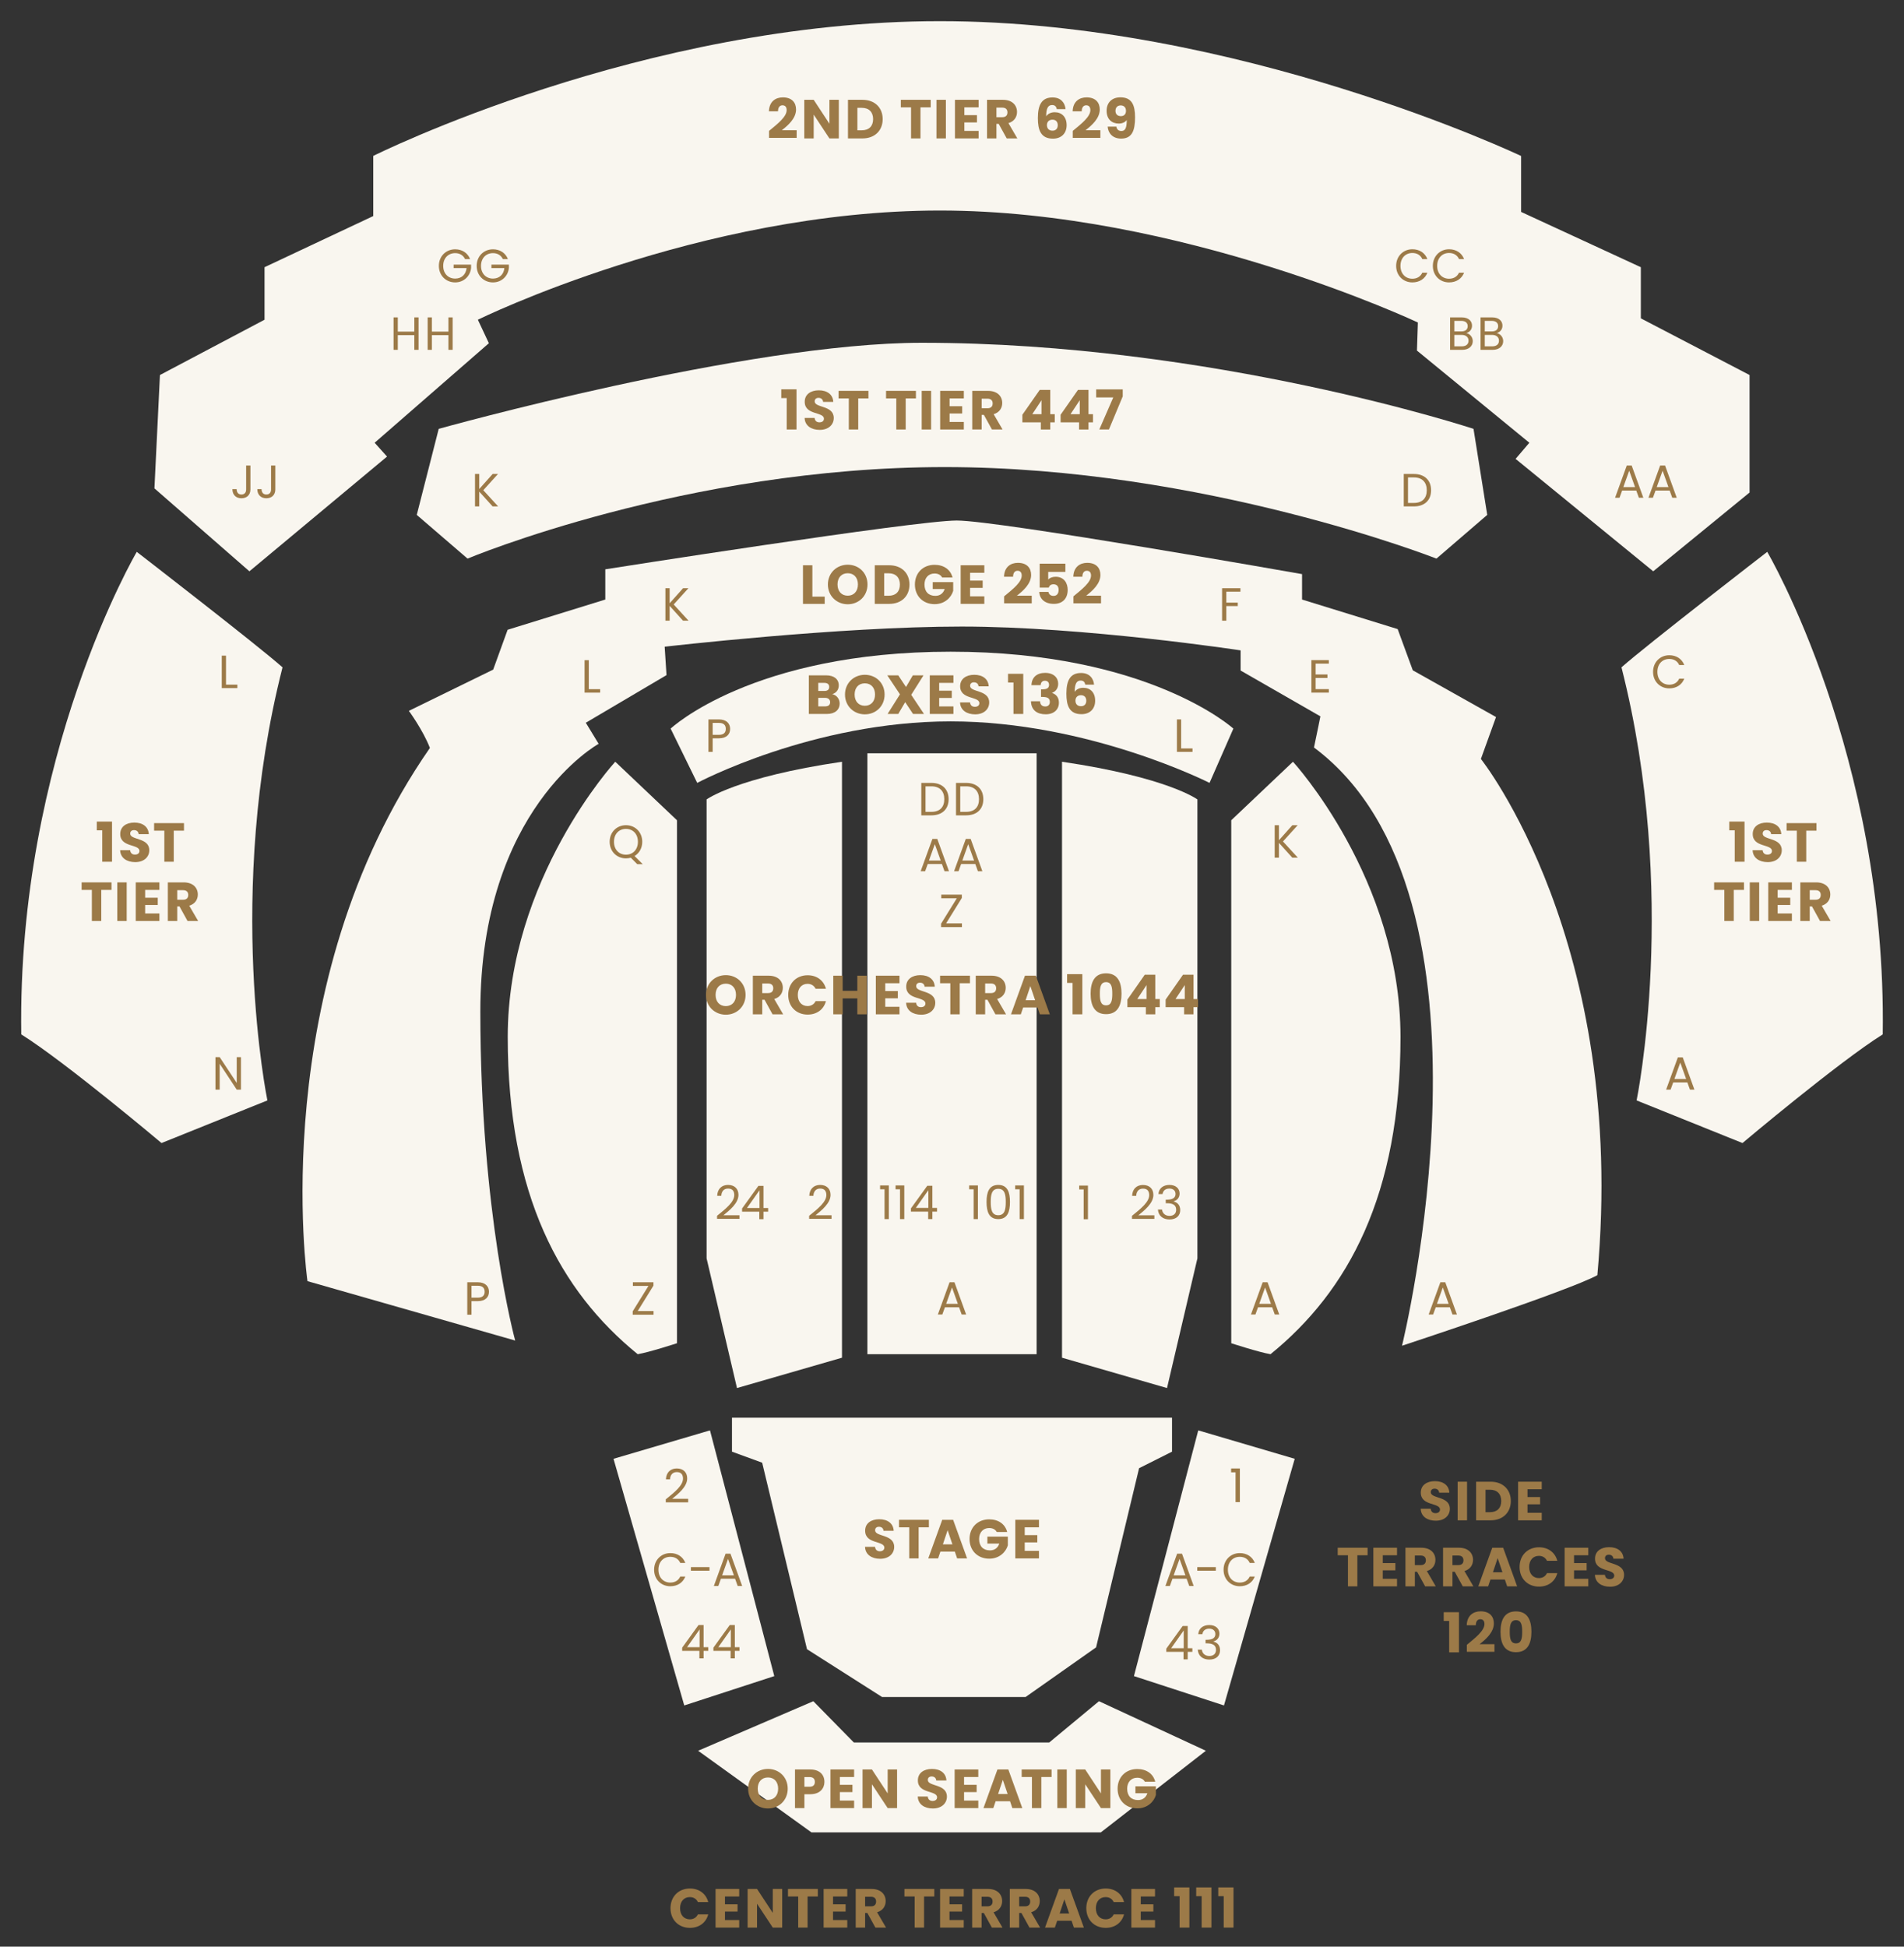 <svg xmlns="http://www.w3.org/2000/svg" id="Layer_1" data-name="Layer 1" viewBox="0 0 450 460"><rect x="0" y="0" width="450" height="460" fill="#333333" stroke="none"/><defs><style>      .cls-1 {        fill: #f9f6ef;      }      .cls-2 {        fill: #9c7a48;      }    </style></defs><path class="cls-1" d="M58.944,135l-22.444-19.598,1.301-26.784,24.721-13.065v-12.412l25.697-12.085v-14.212S151.794,5,222.145,5s137.359,31.858,137.359,31.858v13.217l28.299,13.065v12.085l25.697,13.392v27.764l-22.77,18.618-32.528-26.566,3.253-3.811-26.565-21.776,.217-6.642s-56.129-26.457-112.963-26.457-109.204,25.804-109.204,25.804l2.602,5.553-26.998,23.518,2.928,3.266-32.528,27.111Z"></path><path class="cls-1" d="M32.324,130.404S4.05,178.467,5.025,244.427c10.4,6.507,33.149,25.675,33.149,25.675l25.024-10.071s-10.075-48.732,3.575-102.337c-5.85-5.198-34.449-27.29-34.449-27.29Z"></path><path class="cls-1" d="M417.676,130.404s28.274,48.064,27.299,114.023c-10.4,6.507-33.149,25.675-33.149,25.675l-25.024-10.071s10.075-48.732-3.575-102.337c5.85-5.198,34.449-27.29,34.449-27.29Z"></path><path class="cls-1" d="M98.5,121.671l5.19-20.335s72.656-20.335,114.174-20.335c68.764,0,130.392,20.335,130.392,20.335l3.244,20.335-12.001,10.329s-54.997-21.627-116.211-21.627-112.787,21.627-112.787,21.627l-12.001-10.329Z"></path><path class="cls-1" d="M121.763,316.774l-49.094-14.036s-10.079-69.817,28.936-125.995c-1.626-4.221-4.974-8.768-4.974-8.768l19.93-9.742,3.414-9.417,23.084-7.144v-7.144s73.153-11.528,83.069-11.528,81.606,12.664,81.606,12.664v6.007l22.596,6.982,3.576,9.742,19.67,11.041-3.576,9.904s34.68,43.406,27.527,121.99c-6.719,3.68-46.168,16.669-46.168,16.669,0,0,26.227-106.295-20.808-141.366,.65-3.031,1.517-7.361,1.517-7.361l-18.857-10.824v-4.763s-36.956-5.629-65.946-5.629-70.173,4.763-70.173,4.763l.433,6.711-19.074,11.257,3.034,4.979s-27.961,15.371-27.961,63.214,8.236,77.791,8.236,77.791Z"></path><path class="cls-1" d="M158.5,172.172s19.279-18.172,66.175-18.172,66.825,18.172,66.825,18.172l-5.632,12.828s-28.593-14.535-61.193-14.535-59.893,14.535-59.893,14.535l-6.282-12.828Z"></path><path class="cls-1" d="M145.414,180s-25.414,27.654-25.414,65.031,12.376,60.062,30.718,74.969c2.652-.432,9.282-2.593,9.282-2.593v-123.58l-14.586-13.827Z"></path><path class="cls-1" d="M305.586,180s25.414,27.654,25.414,65.031c0,37.377-12.376,60.062-30.718,74.969-2.652-.432-9.282-2.593-9.282-2.593v-123.58l14.586-13.827Z"></path><path class="cls-1" d="M199,180v140.828l-24.816,7.172-7.184-30.643v-108.446s6.966-5.216,32-8.91Z"></path><path class="cls-1" d="M251,180v140.828l24.816,7.172,7.184-30.643v-108.446s-6.966-5.216-32-8.91Z"></path><rect class="cls-1" x="205" y="178" width="40" height="142"></rect><polygon class="cls-1" points="167.8 338 145 344.717 161.72 403 183 396.067 167.8 338"></polygon><polygon class="cls-1" points="283.2 338 306 344.717 289.28 403 268 396.067 283.2 338"></polygon><polygon class="cls-1" points="173 343.033 173 335 277 335 277 343.033 269.216 346.941 259.054 389.276 242.405 401 208.459 401 190.73 389.711 180.135 345.638 173 343.033"></polygon><polygon class="cls-1" points="165 413.706 192.223 402 201.806 411.755 247.976 411.755 259.737 402 285 413.706 260.172 433 191.788 433 165 413.706"></polygon><g><path class="cls-2" d="M181.761,30.93c2.015-1.664,4.16-3.315,4.16-4.914,0-.689-.312-1.131-.988-1.131-.663,0-1.053,.52-1.053,1.417h-2.145c.065-2.301,1.56-3.289,3.289-3.289,2.158,0,3.12,1.261,3.12,2.86,0,2.08-1.859,3.744-3.367,4.901h3.51v1.807h-6.526v-1.651Z"></path><path class="cls-2" d="M198.253,23.585v9.126h-2.223l-3.718-5.629v5.629h-2.223v-9.126h2.223l3.718,5.655v-5.655h2.223Z"></path><path class="cls-2" d="M208.618,28.148c0,2.704-1.872,4.563-4.784,4.563h-3.419v-9.126h3.419c2.912,0,4.784,1.846,4.784,4.563Zm-4.927,2.639c1.677,0,2.665-.962,2.665-2.639,0-1.677-.988-2.666-2.665-2.666h-1.053v5.305h1.053Z"></path><path class="cls-2" d="M212.907,23.585h7.059v1.781h-2.418v7.345h-2.223v-7.345h-2.418v-1.781Z"></path><path class="cls-2" d="M221.333,23.585h2.223v9.126h-2.223v-9.126Z"></path><path class="cls-2" d="M231.287,25.366h-3.366v1.846h2.977v1.716h-2.977v2.002h3.366v1.781h-5.59v-9.126h5.59v1.781Z"></path><path class="cls-2" d="M237.011,23.585c2.236,0,3.354,1.287,3.354,2.873,0,1.144-.624,2.223-2.028,2.639l2.106,3.614h-2.51l-1.897-3.445h-.533v3.445h-2.223v-9.126h3.73Zm-.13,1.846h-1.378v2.262h1.378c.832,0,1.223-.429,1.223-1.144,0-.676-.391-1.118-1.223-1.118Z"></path><path class="cls-2" d="M249.765,25.782c-.131-.624-.442-.962-1.105-.962-1.001,0-1.391,.845-1.404,2.678,.377-.611,1.145-.975,2.016-.975,1.65,0,2.821,1.079,2.821,3.055,0,1.885-1.196,3.185-3.237,3.185-2.86,0-3.562-2.028-3.562-4.862,0-3.25,1.014-4.875,3.472-4.875,2.041,0,2.95,1.352,3.067,2.756h-2.066Zm-2.327,3.77c0,.832,.48,1.326,1.326,1.326,.754,0,1.234-.481,1.234-1.287,0-.793-.429-1.313-1.261-1.313-.702,0-1.3,.416-1.3,1.274Z"></path><path class="cls-2" d="M253.541,30.93c2.016-1.664,4.16-3.315,4.16-4.914,0-.689-.312-1.131-.987-1.131-.663,0-1.054,.52-1.054,1.417h-2.145c.064-2.301,1.56-3.289,3.289-3.289,2.158,0,3.12,1.261,3.12,2.86,0,2.08-1.859,3.744-3.367,4.901h3.51v1.807h-6.526v-1.651Z"></path><path class="cls-2" d="M263.844,29.929c.13,.663,.507,1.027,1.196,1.027,.937,0,1.261-.793,1.261-2.6-.377,.533-1.079,.845-1.885,.845-1.625,0-2.873-1.014-2.873-3.029,0-1.924,1.248-3.172,3.263-3.172,2.704,0,3.459,1.833,3.459,4.719,0,3.237-.755,5.031-3.303,5.031-2.067,0-3.068-1.365-3.172-2.821h2.054Zm2.275-3.718c0-.845-.494-1.3-1.248-1.3-.767,0-1.235,.494-1.235,1.287,0,.715,.416,1.248,1.287,1.248,.729,0,1.196-.468,1.196-1.235Z"></path></g><g><path class="cls-2" d="M185.935,94.067h-1.287v-2.067h3.601v9.49h-2.314v-7.423Z"></path><path class="cls-2" d="M193.729,101.581c-1.963,0-3.498-.975-3.562-2.821h2.366c.065,.702,.507,1.04,1.131,1.04,.65,0,1.066-.325,1.066-.858,0-1.69-4.563-.78-4.537-4.018,0-1.729,1.417-2.691,3.328-2.691,1.989,0,3.328,.988,3.419,2.73h-2.405c-.039-.585-.455-.936-1.053-.949-.533-.013-.936,.26-.936,.832,0,1.586,4.511,.871,4.511,3.926,0,1.534-1.196,2.808-3.328,2.808Z"></path><path class="cls-2" d="M198.196,92.364h7.059v1.781h-2.418v7.345h-2.223v-7.345h-2.418v-1.781Z"></path><path class="cls-2" d="M209.415,92.364h7.059v1.781h-2.418v7.345h-2.223v-7.345h-2.418v-1.781Z"></path><path class="cls-2" d="M217.841,92.364h2.223v9.126h-2.223v-9.126Z"></path><path class="cls-2" d="M227.794,94.145h-3.366v1.846h2.977v1.716h-2.977v2.002h3.366v1.781h-5.589v-9.126h5.589v1.781Z"></path><path class="cls-2" d="M233.518,92.364c2.236,0,3.354,1.287,3.354,2.873,0,1.144-.624,2.223-2.028,2.639l2.106,3.614h-2.51l-1.897-3.445h-.533v3.445h-2.223v-9.126h3.73Zm-.13,1.846h-1.378v2.262h1.378c.832,0,1.223-.429,1.223-1.144,0-.676-.391-1.118-1.223-1.118Z"></path><path class="cls-2" d="M245.999,99.8h-4.368v-1.794l4.108-5.876h2.482v5.746h1.066v1.924h-1.066v1.69h-2.223v-1.69Zm.156-1.924v-3.302l-2.185,3.302h2.185Z"></path><path class="cls-2" d="M255.036,99.8h-4.368v-1.794l4.108-5.876h2.482v5.746h1.066v1.924h-1.066v1.69h-2.223v-1.69Zm.156-1.924v-3.302l-2.185,3.302h2.185Z"></path><path class="cls-2" d="M265.352,92.013v1.651l-3.263,7.826h-2.275l3.303-7.579h-4.044v-1.898h6.279Z"></path></g><g><path class="cls-2" d="M171.545,239.776c-2.587,0-4.693-1.937-4.693-4.68,0-2.743,2.106-4.667,4.693-4.667,2.6,0,4.667,1.924,4.667,4.667,0,2.743-2.08,4.68-4.667,4.68Zm0-2.028c1.456,0,2.405-1.053,2.405-2.652,0-1.625-.949-2.652-2.405-2.652-1.482,0-2.418,1.027-2.418,2.652,0,1.599,.936,2.652,2.418,2.652Z"></path><path class="cls-2" d="M181.663,230.559c2.236,0,3.354,1.287,3.354,2.873,0,1.144-.624,2.223-2.028,2.639l2.106,3.614h-2.509l-1.898-3.445h-.533v3.445h-2.223v-9.126h3.731Zm-.13,1.846h-1.378v2.262h1.378c.832,0,1.222-.429,1.222-1.144,0-.676-.39-1.118-1.222-1.118Z"></path><path class="cls-2" d="M190.881,230.455c2.171,0,3.809,1.222,4.329,3.198h-2.444c-.377-.78-1.066-1.17-1.911-1.17-1.365,0-2.301,1.014-2.301,2.626s.936,2.626,2.301,2.626c.845,0,1.534-.39,1.911-1.17h2.444c-.52,1.976-2.158,3.185-4.329,3.185-2.691,0-4.589-1.911-4.589-4.641s1.898-4.654,4.589-4.654Z"></path><path class="cls-2" d="M202.621,235.928h-3.458v3.757h-2.223v-9.126h2.223v3.575h3.458v-3.575h2.223v9.126h-2.223v-3.757Z"></path><path class="cls-2" d="M212.59,232.34h-3.367v1.846h2.977v1.716h-2.977v2.002h3.367v1.781h-5.59v-9.126h5.59v1.781Z"></path><path class="cls-2" d="M217.718,239.776c-1.963,0-3.497-.975-3.562-2.821h2.366c.065,.702,.507,1.04,1.131,1.04,.65,0,1.066-.325,1.066-.858,0-1.69-4.563-.78-4.538-4.018,0-1.729,1.417-2.691,3.328-2.691,1.989,0,3.328,.988,3.419,2.73h-2.405c-.039-.585-.455-.936-1.053-.949-.533-.013-.936,.26-.936,.832,0,1.586,4.511,.871,4.511,3.926,0,1.534-1.196,2.808-3.328,2.808Z"></path><path class="cls-2" d="M222.186,230.559h7.059v1.781h-2.418v7.345h-2.223v-7.345h-2.418v-1.781Z"></path><path class="cls-2" d="M234.343,230.559c2.236,0,3.354,1.287,3.354,2.873,0,1.144-.624,2.223-2.028,2.639l2.106,3.614h-2.51l-1.897-3.445h-.533v3.445h-2.223v-9.126h3.73Zm-.13,1.846h-1.378v2.262h1.378c.832,0,1.223-.429,1.223-1.144,0-.676-.391-1.118-1.223-1.118Z"></path><path class="cls-2" d="M245.22,238.073h-3.406l-.546,1.612h-2.327l3.303-9.126h2.573l3.303,9.126h-2.354l-.546-1.612Zm-1.703-5.057l-1.118,3.341h2.249l-1.131-3.341Z"></path><path class="cls-2" d="M253.489,232.262h-1.287v-2.067h3.601v9.49h-2.313v-7.423Z"></path><path class="cls-2" d="M261.412,230c2.704,0,3.653,2.028,3.653,4.811,0,2.808-.949,4.836-3.653,4.836s-3.653-2.028-3.653-4.836c0-2.782,.949-4.811,3.653-4.811Zm0,2.08c-1.312,0-1.469,1.274-1.469,2.73,0,1.508,.156,2.756,1.469,2.756,1.313,0,1.469-1.248,1.469-2.756,0-1.456-.155-2.73-1.469-2.73Z"></path><path class="cls-2" d="M270.822,237.996h-4.368v-1.794l4.107-5.876h2.483v5.746h1.066v1.924h-1.066v1.69h-2.223v-1.69Zm.155-1.924v-3.302l-2.184,3.302h2.184Z"></path><path class="cls-2" d="M279.859,237.996h-4.368v-1.794l4.107-5.876h2.483v5.746h1.066v1.924h-1.066v1.69h-2.223v-1.69Zm.155-1.924v-3.302l-2.184,3.302h2.184Z"></path></g><g><path class="cls-2" d="M24.163,196.209h-1.287v-2.067h3.601v9.49h-2.314v-7.423Z"></path><path class="cls-2" d="M31.956,203.724c-1.963,0-3.497-.975-3.562-2.821h2.366c.065,.702,.507,1.04,1.131,1.04,.65,0,1.066-.325,1.066-.858,0-1.69-4.563-.78-4.538-4.018,0-1.729,1.417-2.691,3.328-2.691,1.989,0,3.328,.988,3.419,2.73h-2.405c-.039-.585-.455-.936-1.053-.949-.533-.013-.936,.26-.936,.832,0,1.586,4.511,.871,4.511,3.926,0,1.534-1.196,2.808-3.328,2.808Z"></path><path class="cls-2" d="M36.424,194.506h7.059v1.781h-2.418v7.345h-2.223v-7.345h-2.418v-1.781Z"></path><path class="cls-2" d="M19.294,208.506h7.059v1.781h-2.418v7.345h-2.223v-7.345h-2.418v-1.781Z"></path><path class="cls-2" d="M27.721,208.506h2.223v9.126h-2.223v-9.126Z"></path><path class="cls-2" d="M37.675,210.288h-3.367v1.846h2.977v1.716h-2.977v2.002h3.367v1.781h-5.59v-9.126h5.59v1.781Z"></path><path class="cls-2" d="M43.398,208.506c2.236,0,3.354,1.287,3.354,2.873,0,1.144-.624,2.223-2.028,2.639l2.106,3.614h-2.509l-1.898-3.445h-.533v3.445h-2.223v-9.126h3.731Zm-.13,1.846h-1.378v2.262h1.378c.832,0,1.222-.429,1.222-1.144,0-.676-.39-1.118-1.222-1.118Z"></path></g><g><path class="cls-2" d="M409.992,196.209h-1.287v-2.067h3.602v9.49h-2.314v-7.423Z"></path><path class="cls-2" d="M417.785,203.724c-1.963,0-3.497-.975-3.562-2.821h2.366c.064,.702,.507,1.04,1.131,1.04,.65,0,1.066-.325,1.066-.858,0-1.69-4.563-.78-4.538-4.018,0-1.729,1.418-2.691,3.328-2.691,1.989,0,3.328,.988,3.42,2.73h-2.405c-.039-.585-.455-.936-1.053-.949-.533-.013-.937,.26-.937,.832,0,1.586,4.511,.871,4.511,3.926,0,1.534-1.195,2.808-3.328,2.808Z"></path><path class="cls-2" d="M422.253,194.506h7.06v1.781h-2.418v7.345h-2.224v-7.345h-2.418v-1.781Z"></path><path class="cls-2" d="M405.124,208.506h7.059v1.781h-2.418v7.345h-2.223v-7.345h-2.418v-1.781Z"></path><path class="cls-2" d="M413.55,208.506h2.224v9.126h-2.224v-9.126Z"></path><path class="cls-2" d="M423.504,210.288h-3.366v1.846h2.977v1.716h-2.977v2.002h3.366v1.781h-5.59v-9.126h5.59v1.781Z"></path><path class="cls-2" d="M429.228,208.506c2.236,0,3.354,1.287,3.354,2.873,0,1.144-.624,2.223-2.028,2.639l2.106,3.614h-2.51l-1.897-3.445h-.533v3.445h-2.223v-9.126h3.73Zm-.13,1.846h-1.378v2.262h1.378c.832,0,1.223-.429,1.223-1.144,0-.676-.391-1.118-1.223-1.118Z"></path></g><g><path class="cls-2" d="M192.001,133.572v7.411h2.912v1.716h-5.135v-9.126h2.223Z"></path><path class="cls-2" d="M200.361,142.789c-2.587,0-4.693-1.937-4.693-4.68,0-2.743,2.106-4.667,4.693-4.667,2.6,0,4.667,1.924,4.667,4.667,0,2.743-2.08,4.68-4.667,4.68Zm0-2.028c1.456,0,2.405-1.053,2.405-2.652,0-1.625-.949-2.652-2.405-2.652-1.482,0-2.418,1.027-2.418,2.652,0,1.599,.936,2.652,2.418,2.652Z"></path><path class="cls-2" d="M214.951,138.135c0,2.704-1.872,4.563-4.784,4.563h-3.419v-9.126h3.419c2.912,0,4.784,1.846,4.784,4.563Zm-4.927,2.639c1.677,0,2.665-.962,2.665-2.639,0-1.677-.988-2.666-2.665-2.666h-1.053v5.305h1.053Z"></path><path class="cls-2" d="M225.125,136.458h-2.457c-.338-.611-.962-.936-1.794-.936-1.43,0-2.379,1.014-2.379,2.6,0,1.69,.962,2.678,2.561,2.678,1.105,0,1.872-.585,2.21-1.612h-2.821v-1.638h4.836v2.067c-.468,1.573-1.989,3.146-4.395,3.146-2.73,0-4.654-1.911-4.654-4.641s1.911-4.654,4.641-4.654c2.184,0,3.77,1.118,4.251,2.99Z"></path><path class="cls-2" d="M232.639,135.353h-3.366v1.846h2.977v1.716h-2.977v2.002h3.366v1.781h-5.59v-9.126h5.59v1.781Z"></path><path class="cls-2" d="M237.318,140.917c2.016-1.664,4.16-3.315,4.16-4.914,0-.689-.312-1.131-.987-1.131-.663,0-1.054,.52-1.054,1.417h-2.145c.064-2.301,1.56-3.289,3.289-3.289,2.158,0,3.12,1.261,3.12,2.86,0,2.08-1.859,3.744-3.367,4.901h3.51v1.807h-6.526v-1.651Z"></path><path class="cls-2" d="M251.796,133.195v1.95h-4.057v1.794c.339-.377,.988-.65,1.742-.65,2.067,0,2.86,1.573,2.86,3.107,0,2.002-1.17,3.302-3.276,3.302-2.132,0-3.367-1.183-3.445-2.821h2.172c.091,.494,.468,.936,1.195,.936,.846,0,1.209-.611,1.209-1.43,0-.858-.429-1.313-1.222-1.313-.624,0-.988,.338-1.104,.78h-2.146v-5.655h6.071Z"></path><path class="cls-2" d="M253.695,140.917c2.016-1.664,4.16-3.315,4.16-4.914,0-.689-.312-1.131-.987-1.131-.663,0-1.054,.52-1.054,1.417h-2.145c.064-2.301,1.56-3.289,3.289-3.289,2.158,0,3.12,1.261,3.12,2.86,0,2.08-1.859,3.744-3.367,4.901h3.51v1.807h-6.526v-1.651Z"></path></g><g><path class="cls-2" d="M195.419,168.711h-4.251v-9.126h4.108c1.859,0,2.964,.923,2.964,2.366,0,1.105-.663,1.82-1.547,2.08,1.066,.221,1.755,1.157,1.755,2.197,0,1.508-1.105,2.483-3.029,2.483Zm-.572-7.345h-1.456v1.911h1.456c.728,0,1.131-.325,1.131-.949s-.403-.962-1.131-.962Zm.156,3.536h-1.612v2.015h1.638c.741,0,1.17-.338,1.17-.988,0-.65-.455-1.027-1.196-1.027Z"></path><path class="cls-2" d="M204.404,168.802c-2.587,0-4.693-1.937-4.693-4.68,0-2.743,2.106-4.667,4.693-4.667,2.6,0,4.667,1.924,4.667,4.667,0,2.743-2.08,4.68-4.667,4.68Zm0-2.028c1.456,0,2.405-1.053,2.405-2.652,0-1.625-.949-2.652-2.405-2.652-1.482,0-2.418,1.027-2.418,2.652,0,1.599,.936,2.652,2.418,2.652Z"></path><path class="cls-2" d="M213.934,165.917l-1.638,2.795h-2.522l2.925-4.641-2.99-4.485h2.587l1.833,2.756,1.612-2.756h2.522l-2.899,4.602,3.016,4.524h-2.587l-1.859-2.795Z"></path><path class="cls-2" d="M225.338,161.366h-3.367v1.846h2.977v1.716h-2.977v2.002h3.367v1.781h-5.59v-9.126h5.59v1.781Z"></path><path class="cls-2" d="M230.465,168.802c-1.963,0-3.497-.975-3.562-2.821h2.366c.064,.702,.507,1.04,1.131,1.04,.65,0,1.066-.325,1.066-.858,0-1.69-4.563-.78-4.538-4.018,0-1.729,1.418-2.691,3.328-2.691,1.989,0,3.328,.988,3.42,2.73h-2.405c-.039-.585-.455-.936-1.053-.949-.533-.013-.937,.26-.937,.832,0,1.586,4.511,.871,4.511,3.926,0,1.534-1.195,2.808-3.328,2.808Z"></path><path class="cls-2" d="M239.527,161.288h-1.287v-2.067h3.601v9.49h-2.313v-7.423Z"></path><path class="cls-2" d="M247.018,159c2.002,0,3.081,1.144,3.081,2.574,0,1.248-.78,1.911-1.43,2.132v.052c.948,.312,1.599,1.04,1.599,2.288,0,1.599-1.144,2.743-3.133,2.743-1.977,0-3.406-.936-3.472-3.081h2.158c.014,.741,.416,1.235,1.235,1.235,.688,0,1.066-.442,1.066-1.066,0-.845-.508-1.183-1.664-1.183h-.416v-1.807h.416c.754,0,1.481-.182,1.481-1.04,0-.637-.377-.988-.975-.988-.715,0-.976,.521-1.015,1.04h-2.171c.078-1.872,1.3-2.899,3.237-2.899Z"></path><path class="cls-2" d="M256.505,161.782c-.13-.624-.442-.962-1.104-.962-1.002,0-1.392,.845-1.404,2.678,.377-.611,1.144-.975,2.015-.975,1.651,0,2.821,1.079,2.821,3.055,0,1.885-1.196,3.185-3.237,3.185-2.86,0-3.562-2.028-3.562-4.862,0-3.25,1.014-4.875,3.471-4.875,2.041,0,2.951,1.352,3.068,2.756h-2.067Zm-2.327,3.77c0,.832,.481,1.326,1.326,1.326,.754,0,1.235-.481,1.235-1.287,0-.793-.43-1.313-1.262-1.313-.701,0-1.3,.416-1.3,1.274Z"></path></g><g><path class="cls-2" d="M208.009,368.347c-1.963,0-3.498-.975-3.562-2.821h2.366c.065,.702,.507,1.04,1.131,1.04,.65,0,1.066-.325,1.066-.858,0-1.69-4.563-.78-4.537-4.018,0-1.729,1.417-2.691,3.328-2.691,1.989,0,3.328,.988,3.419,2.73h-2.405c-.039-.585-.455-.936-1.053-.949-.533-.013-.936,.26-.936,.832,0,1.586,4.511,.871,4.511,3.926,0,1.534-1.196,2.808-3.328,2.808Z"></path><path class="cls-2" d="M212.476,359.13h7.059v1.781h-2.418v7.345h-2.223v-7.345h-2.418v-1.781Z"></path><path class="cls-2" d="M225.669,366.644h-3.406l-.546,1.612h-2.327l3.302-9.126h2.574l3.302,9.126h-2.353l-.546-1.612Zm-1.703-5.057l-1.118,3.341h2.249l-1.131-3.341Z"></path><path class="cls-2" d="M238.039,362.016h-2.457c-.338-.611-.962-.936-1.794-.936-1.431,0-2.38,1.014-2.38,2.6,0,1.69,.963,2.678,2.562,2.678,1.105,0,1.872-.585,2.21-1.612h-2.821v-1.638h4.837v2.067c-.469,1.573-1.989,3.146-4.395,3.146-2.73,0-4.654-1.911-4.654-4.641s1.911-4.654,4.642-4.654c2.184,0,3.77,1.118,4.251,2.99Z"></path><path class="cls-2" d="M245.554,360.911h-3.366v1.846h2.977v1.716h-2.977v2.002h3.366v1.781h-5.59v-9.126h5.59v1.781Z"></path></g><g><path class="cls-2" d="M181.506,427.348c-2.587,0-4.693-1.938-4.693-4.681,0-2.742,2.106-4.667,4.693-4.667,2.6,0,4.667,1.925,4.667,4.667,0,2.743-2.08,4.681-4.667,4.681Zm0-2.028c1.456,0,2.405-1.053,2.405-2.652,0-1.625-.949-2.651-2.405-2.651-1.482,0-2.418,1.026-2.418,2.651,0,1.6,.936,2.652,2.418,2.652Z"></path><path class="cls-2" d="M191.494,423.98h-1.378v3.276h-2.223v-9.127h3.601c2.236,0,3.354,1.262,3.354,2.938,0,1.508-1.027,2.912-3.354,2.912Zm-.169-1.768c.884,0,1.261-.442,1.261-1.145s-.377-1.144-1.261-1.144h-1.209v2.288h1.209Z"></path><path class="cls-2" d="M201.863,419.911h-3.367v1.847h2.977v1.716h-2.977v2.002h3.367v1.781h-5.59v-9.127h5.59v1.781Z"></path><path class="cls-2" d="M212.02,418.13v9.127h-2.223l-3.718-5.63v5.63h-2.223v-9.127h2.223l3.718,5.655v-5.655h2.223Z"></path><path class="cls-2" d="M220.469,427.348c-1.963,0-3.498-.975-3.562-2.821h2.366c.065,.702,.507,1.04,1.131,1.04,.65,0,1.066-.325,1.066-.857,0-1.69-4.563-.78-4.537-4.018,0-1.729,1.417-2.691,3.328-2.691,1.989,0,3.328,.988,3.419,2.73h-2.405c-.039-.585-.455-.937-1.053-.949-.533-.013-.936,.26-.936,.832,0,1.586,4.511,.871,4.511,3.926,0,1.534-1.196,2.809-3.328,2.809Z"></path><path class="cls-2" d="M231.214,419.911h-3.366v1.847h2.977v1.716h-2.977v2.002h3.366v1.781h-5.589v-9.127h5.589v1.781Z"></path><path class="cls-2" d="M238.718,425.645h-3.406l-.546,1.612h-2.327l3.302-9.127h2.574l3.302,9.127h-2.353l-.546-1.612Zm-1.703-5.058l-1.118,3.342h2.249l-1.131-3.342Z"></path><path class="cls-2" d="M241.471,418.13h7.06v1.781h-2.418v7.346h-2.224v-7.346h-2.418v-1.781Z"></path><path class="cls-2" d="M249.897,418.13h2.223v9.127h-2.223v-9.127Z"></path><path class="cls-2" d="M262.426,418.13v9.127h-2.224l-3.718-5.63v5.63h-2.223v-9.127h2.223l3.718,5.655v-5.655h2.224Z"></path><path class="cls-2" d="M273.03,421.017h-2.457c-.338-.611-.962-.937-1.794-.937-1.43,0-2.379,1.015-2.379,2.601,0,1.689,.962,2.678,2.561,2.678,1.105,0,1.872-.585,2.211-1.612h-2.821v-1.638h4.836v2.067c-.468,1.573-1.989,3.146-4.395,3.146-2.729,0-4.653-1.911-4.653-4.641,0-2.73,1.91-4.654,4.641-4.654,2.185,0,3.771,1.118,4.251,2.99Z"></path></g><g><path class="cls-2" d="M163.058,446.26c2.171,0,3.809,1.223,4.329,3.198h-2.444c-.377-.78-1.066-1.17-1.911-1.17-1.365,0-2.301,1.014-2.301,2.626s.936,2.626,2.301,2.626c.845,0,1.534-.39,1.911-1.17h2.444c-.52,1.977-2.158,3.186-4.329,3.186-2.691,0-4.589-1.911-4.589-4.642,0-2.729,1.898-4.654,4.589-4.654Z"></path><path class="cls-2" d="M174.708,448.146h-3.367v1.846h2.977v1.716h-2.977v2.002h3.367v1.781h-5.59v-9.126h5.59v1.781Z"></path><path class="cls-2" d="M184.864,446.364v9.126h-2.223l-3.718-5.629v5.629h-2.223v-9.126h2.223l3.718,5.655v-5.655h2.223Z"></path><path class="cls-2" d="M186.232,446.364h7.059v1.781h-2.418v7.345h-2.223v-7.345h-2.418v-1.781Z"></path><path class="cls-2" d="M200.248,448.146h-3.367v1.846h2.977v1.716h-2.977v2.002h3.367v1.781h-5.59v-9.126h5.59v1.781Z"></path><path class="cls-2" d="M205.971,446.364c2.236,0,3.354,1.287,3.354,2.873,0,1.144-.624,2.223-2.028,2.639l2.106,3.614h-2.509l-1.898-3.445h-.533v3.445h-2.223v-9.126h3.731Zm-.13,1.846h-1.378v2.263h1.378c.832,0,1.222-.43,1.222-1.145,0-.676-.39-1.118-1.222-1.118Z"></path><path class="cls-2" d="M213.758,446.364h7.059v1.781h-2.418v7.345h-2.223v-7.345h-2.418v-1.781Z"></path><path class="cls-2" d="M227.775,448.146h-3.367v1.846h2.977v1.716h-2.977v2.002h3.367v1.781h-5.59v-9.126h5.59v1.781Z"></path><path class="cls-2" d="M233.498,446.364c2.236,0,3.354,1.287,3.354,2.873,0,1.144-.624,2.223-2.027,2.639l2.105,3.614h-2.509l-1.898-3.445h-.532v3.445h-2.224v-9.126h3.731Zm-.13,1.846h-1.378v2.263h1.378c.832,0,1.222-.43,1.222-1.145,0-.676-.39-1.118-1.222-1.118Z"></path><path class="cls-2" d="M242.386,446.364c2.236,0,3.354,1.287,3.354,2.873,0,1.144-.624,2.223-2.028,2.639l2.106,3.614h-2.51l-1.897-3.445h-.533v3.445h-2.223v-9.126h3.73Zm-.13,1.846h-1.378v2.263h1.378c.832,0,1.223-.43,1.223-1.145,0-.676-.391-1.118-1.223-1.118Z"></path><path class="cls-2" d="M253.264,453.878h-3.406l-.546,1.612h-2.327l3.302-9.126h2.574l3.302,9.126h-2.353l-.546-1.612Zm-1.703-5.057l-1.118,3.341h2.249l-1.131-3.341Z"></path><path class="cls-2" d="M261.331,446.26c2.171,0,3.809,1.223,4.329,3.198h-2.444c-.377-.78-1.065-1.17-1.911-1.17-1.365,0-2.301,1.014-2.301,2.626s.936,2.626,2.301,2.626c.846,0,1.534-.39,1.911-1.17h2.444c-.521,1.977-2.158,3.186-4.329,3.186-2.691,0-4.589-1.911-4.589-4.642,0-2.729,1.897-4.654,4.589-4.654Z"></path><path class="cls-2" d="M272.98,448.146h-3.366v1.846h2.977v1.716h-2.977v2.002h3.366v1.781h-5.59v-9.126h5.59v1.781Z"></path><path class="cls-2" d="M278.791,448.067h-1.287v-2.067h3.601v9.49h-2.313v-7.423Z"></path><path class="cls-2" d="M284.003,448.067h-1.287v-2.067h3.602v9.49h-2.314v-7.423Z"></path><path class="cls-2" d="M289.216,448.067h-1.287v-2.067h3.602v9.49h-2.314v-7.423Z"></path></g><g><path class="cls-2" d="M339.335,359.347c-1.963,0-3.497-.975-3.562-2.821h2.366c.065,.702,.507,1.04,1.131,1.04,.65,0,1.066-.325,1.066-.858,0-1.69-4.563-.78-4.537-4.018,0-1.729,1.417-2.691,3.328-2.691,1.989,0,3.328,.988,3.419,2.73h-2.405c-.039-.585-.455-.936-1.053-.949-.533-.013-.936,.26-.936,.832,0,1.586,4.511,.871,4.511,3.926,0,1.534-1.196,2.808-3.328,2.808Z"></path><path class="cls-2" d="M344.506,350.13h2.224v9.126h-2.224v-9.126Z"></path><path class="cls-2" d="M357.074,354.693c0,2.704-1.872,4.563-4.784,4.563h-3.419v-9.126h3.419c2.912,0,4.784,1.846,4.784,4.563Zm-4.928,2.639c1.678,0,2.665-.962,2.665-2.639,0-1.677-.987-2.666-2.665-2.666h-1.053v5.305h1.053Z"></path><path class="cls-2" d="M364.383,351.911h-3.367v1.846h2.978v1.716h-2.978v2.002h3.367v1.781h-5.59v-9.126h5.59v1.781Z"></path><path class="cls-2" d="M316.161,365.73h7.06v1.781h-2.418v7.345h-2.224v-7.345h-2.418v-1.781Z"></path><path class="cls-2" d="M330.177,367.511h-3.367v1.846h2.978v1.716h-2.978v2.002h3.367v1.781h-5.59v-9.126h5.59v1.781Z"></path><path class="cls-2" d="M335.901,365.73c2.236,0,3.354,1.287,3.354,2.873,0,1.144-.624,2.223-2.027,2.639l2.105,3.614h-2.509l-1.898-3.445h-.532v3.445h-2.224v-9.126h3.731Zm-.13,1.846h-1.378v2.262h1.378c.832,0,1.222-.429,1.222-1.144,0-.676-.39-1.118-1.222-1.118Z"></path><path class="cls-2" d="M344.789,365.73c2.236,0,3.354,1.287,3.354,2.873,0,1.144-.624,2.223-2.028,2.639l2.106,3.614h-2.509l-1.898-3.445h-.533v3.445h-2.223v-9.126h3.73Zm-.13,1.846h-1.378v2.262h1.378c.832,0,1.223-.429,1.223-1.144,0-.676-.391-1.118-1.223-1.118Z"></path><path class="cls-2" d="M355.666,373.245h-3.406l-.546,1.612h-2.327l3.302-9.126h2.574l3.302,9.126h-2.353l-.546-1.612Zm-1.703-5.058l-1.118,3.341h2.249l-1.131-3.341Z"></path><path class="cls-2" d="M363.734,365.626c2.172,0,3.81,1.222,4.329,3.198h-2.443c-.377-.78-1.066-1.17-1.911-1.17-1.365,0-2.302,1.014-2.302,2.626s.937,2.626,2.302,2.626c.845,0,1.534-.39,1.911-1.17h2.443c-.52,1.976-2.157,3.185-4.329,3.185-2.69,0-4.589-1.911-4.589-4.641s1.898-4.654,4.589-4.654Z"></path><path class="cls-2" d="M375.383,367.511h-3.367v1.846h2.978v1.716h-2.978v2.002h3.367v1.781h-5.59v-9.126h5.59v1.781Z"></path><path class="cls-2" d="M380.511,374.947c-1.963,0-3.497-.975-3.562-2.821h2.366c.065,.702,.507,1.04,1.131,1.04,.65,0,1.066-.325,1.066-.858,0-1.69-4.563-.78-4.537-4.017,0-1.729,1.417-2.691,3.328-2.691,1.989,0,3.328,.988,3.419,2.73h-2.405c-.039-.585-.455-.936-1.053-.949-.533-.013-.936,.26-.936,.832,0,1.586,4.511,.871,4.511,3.926,0,1.534-1.196,2.808-3.328,2.808Z"></path><path class="cls-2" d="M342.502,383.033h-1.287v-2.067h3.601v9.49h-2.313v-7.423Z"></path><path class="cls-2" d="M346.682,388.674c2.016-1.664,4.16-3.314,4.16-4.914,0-.688-.312-1.131-.987-1.131-.663,0-1.054,.521-1.054,1.418h-2.145c.064-2.302,1.56-3.29,3.289-3.29,2.158,0,3.12,1.261,3.12,2.86,0,2.08-1.859,3.744-3.367,4.901h3.51v1.808h-6.526v-1.652Z"></path><path class="cls-2" d="M358.291,380.771c2.704,0,3.653,2.029,3.653,4.81,0,2.809-.949,4.836-3.653,4.836s-3.653-2.027-3.653-4.836c0-2.781,.949-4.81,3.653-4.81Zm0,2.08c-1.312,0-1.469,1.275-1.469,2.73,0,1.508,.156,2.756,1.469,2.756,1.313,0,1.469-1.248,1.469-2.756,0-1.455-.155-2.73-1.469-2.73Z"></path></g><g><path class="cls-2" d="M111.108,61.221h-1.199c-.418-.891-1.254-1.408-2.332-1.408-1.617,0-2.827,1.166-2.827,3.015,0,1.837,1.21,3.003,2.827,3.003,1.508,0,2.542-.968,2.695-2.486h-3.059v-.814h4.126v.77c-.176,1.903-1.684,3.433-3.763,3.433-2.156,0-3.851-1.606-3.851-3.905s1.694-3.917,3.851-3.917c1.617,0,2.96,.836,3.531,2.311Z"></path><path class="cls-2" d="M120.043,61.221h-1.199c-.418-.891-1.254-1.408-2.332-1.408-1.617,0-2.828,1.166-2.828,3.015,0,1.837,1.211,3.003,2.828,3.003,1.507,0,2.541-.968,2.695-2.486h-3.059v-.814h4.125v.77c-.176,1.903-1.683,3.433-3.762,3.433-2.156,0-3.851-1.606-3.851-3.905s1.694-3.917,3.851-3.917c1.617,0,2.959,.836,3.531,2.311Z"></path></g><path class="cls-2" d="M113.267,116.169v3.499h-1.001v-7.668h1.001v3.553l3.168-3.553h1.265l-3.477,3.839,3.51,3.829h-1.309l-3.158-3.499Z"></path><path class="cls-2" d="M158.267,143.169v3.499h-1.001v-7.668h1.001v3.553l3.168-3.553h1.266l-3.477,3.839,3.51,3.829h-1.31l-3.157-3.499Z"></path><path class="cls-2" d="M169.912,174.466h-1.474v3.202h-1.001v-7.668h2.475c1.805,0,2.651,.99,2.651,2.244,0,1.166-.748,2.222-2.651,2.222Zm0-.825c1.145,0,1.628-.539,1.628-1.397,0-.891-.484-1.419-1.628-1.419h-1.474v2.816h1.474Z"></path><g><path class="cls-2" d="M209.06,281.034h-1.056v-.913h2.068v7.954h-1.012v-7.041Z"></path><path class="cls-2" d="M212.716,281.034h-1.056v-.913h2.068v7.954h-1.012v-7.041Z"></path><path class="cls-2" d="M219.367,286.304h-4.071v-.759l3.862-5.347h1.199v5.237h1.1v.869h-1.1v1.771h-.99v-1.771Zm.044-.869v-4.192l-2.959,4.192h2.959Z"></path><path class="cls-2" d="M230.114,281.034h-1.057v-.913h2.068v7.954h-1.012v-7.041Z"></path><path class="cls-2" d="M235.938,280c2.189,0,2.762,1.738,2.762,4.016,0,2.311-.572,4.06-2.762,4.06-2.199,0-2.771-1.749-2.771-4.06,0-2.277,.572-4.016,2.771-4.016Zm0,.913c-1.572,0-1.781,1.452-1.781,3.103,0,1.716,.209,3.146,1.781,3.146,1.562,0,1.771-1.43,1.771-3.146,0-1.65-.209-3.103-1.771-3.103Z"></path><path class="cls-2" d="M240.985,281.034h-1.057v-.913h2.068v7.954h-1.012v-7.041Z"></path></g><g><path class="cls-2" d="M169.471,287.294c2.09-1.683,4.071-3.268,4.071-4.896,0-.88-.385-1.541-1.463-1.541-1.034,0-1.562,.715-1.606,1.716h-.968c.066-1.694,1.133-2.574,2.563-2.574,1.497,0,2.464,.88,2.464,2.354,0,1.98-2.134,3.664-3.553,4.818h3.785v.836h-5.292v-.715Z"></path><path class="cls-2" d="M179.457,286.326h-4.071v-.759l3.862-5.347h1.199v5.237h1.1v.869h-1.1v1.771h-.99v-1.771Zm.044-.869v-4.192l-2.959,4.192h2.959Z"></path><path class="cls-2" d="M191.237,287.294c2.09-1.683,4.071-3.268,4.071-4.896,0-.88-.385-1.541-1.463-1.541-1.034,0-1.562,.715-1.606,1.716h-.968c.066-1.694,1.133-2.574,2.563-2.574,1.497,0,2.464,.88,2.464,2.354,0,1.98-2.134,3.664-3.553,4.818h3.785v.836h-5.292v-.715Z"></path></g><g><path class="cls-2" d="M256.118,281.067h-1.057v-.913h2.068v7.954h-1.012v-7.041Z"></path><path class="cls-2" d="M267.536,287.305c2.09-1.683,4.07-3.268,4.07-4.896,0-.88-.385-1.541-1.463-1.541-1.034,0-1.562,.715-1.606,1.716h-.968c.065-1.694,1.133-2.574,2.562-2.574,1.497,0,2.465,.88,2.465,2.354,0,1.98-2.135,3.664-3.554,4.818h3.785v.836h-5.292v-.715Z"></path><path class="cls-2" d="M276.398,280c1.551,0,2.398,.902,2.398,2.046,0,.913-.572,1.628-1.408,1.815v.055c.924,.22,1.551,.902,1.551,2.046,0,1.232-.858,2.201-2.52,2.201-1.507,0-2.629-.803-2.75-2.344h.968c.1,.847,.715,1.497,1.771,1.497,1.067,0,1.573-.627,1.573-1.441,0-1.122-.781-1.551-2.212-1.551h-.253v-.836h.265c1.331-.011,2.046-.418,2.046-1.342,0-.759-.506-1.287-1.463-1.287-.936,0-1.496,.528-1.596,1.298h-.979c.099-1.364,1.133-2.157,2.607-2.157Z"></path></g><path class="cls-2" d="M139.158,156v6.854h2.685v.814h-3.686v-7.668h1.001Z"></path><path class="cls-2" d="M53.414,154.931v6.854h2.685v.814h-3.686v-7.668h1.001Z"></path><path class="cls-2" d="M394.519,154.832c1.661,0,2.981,.836,3.554,2.321h-1.199c-.418-.924-1.232-1.441-2.354-1.441-1.606,0-2.806,1.167-2.806,3.048,0,1.87,1.199,3.036,2.806,3.036,1.122,0,1.937-.517,2.354-1.43h1.199c-.572,1.474-1.893,2.299-3.554,2.299-2.146,0-3.828-1.606-3.828-3.905s1.683-3.928,3.828-3.928Z"></path><path class="cls-2" d="M56.951,249.804v7.679h-1.001l-4.027-6.106v6.106h-1.001v-7.679h1.001l4.027,6.095v-6.095h1.001Z"></path><path class="cls-2" d="M112.912,307.466h-1.474v3.202h-1.001v-7.668h2.475c1.805,0,2.651,.99,2.651,2.244,0,1.166-.748,2.222-2.651,2.222Zm0-.825c1.145,0,1.628-.539,1.628-1.397,0-.891-.484-1.419-1.628-1.419h-1.474v2.816h1.474Z"></path><path class="cls-2" d="M157.354,354.294c2.09-1.683,4.071-3.268,4.071-4.896,0-.88-.385-1.541-1.463-1.541-1.034,0-1.562,.715-1.606,1.716h-.968c.066-1.694,1.133-2.574,2.563-2.574,1.497,0,2.464,.88,2.464,2.354,0,1.98-2.134,3.664-3.553,4.818h3.785v.836h-5.292v-.715Z"></path><g><path class="cls-2" d="M158.424,367c1.661,0,2.981,.836,3.553,2.321h-1.199c-.418-.924-1.232-1.441-2.354-1.441-1.606,0-2.806,1.167-2.806,3.048,0,1.87,1.199,3.036,2.806,3.036,1.122,0,1.936-.517,2.354-1.43h1.199c-.572,1.474-1.892,2.299-3.553,2.299-2.146,0-3.829-1.606-3.829-3.905s1.683-3.928,3.829-3.928Z"></path><path class="cls-2" d="M163.291,370.312h4.39v.847h-4.39v-.847Z"></path><path class="cls-2" d="M173.732,373.062h-3.345l-.616,1.705h-1.056l2.772-7.624h1.155l2.762,7.624h-1.056l-.616-1.705Zm-1.672-4.687l-1.386,3.873h2.772l-1.386-3.873Z"></path></g><g><path class="cls-2" d="M165.299,390.105h-4.071v-.759l3.862-5.347h1.199v5.237h1.1v.869h-1.1v1.771h-.99v-1.771Zm.044-.869v-4.192l-2.959,4.192h2.959Z"></path><path class="cls-2" d="M172.681,390.105h-4.071v-.759l3.862-5.347h1.199v5.237h1.1v.869h-1.1v1.771h-.99v-1.771Zm.044-.869v-4.192l-2.959,4.192h2.959Z"></path></g><path class="cls-2" d="M292.021,347.913h-1.056v-.913h2.068v7.954h-1.013v-7.041Z"></path><g><path class="cls-2" d="M280.452,373.062h-3.345l-.616,1.705h-1.056l2.771-7.624h1.155l2.762,7.624h-1.056l-.616-1.705Zm-1.673-4.687l-1.386,3.873h2.772l-1.387-3.873Z"></path><path class="cls-2" d="M282.964,370.312h4.39v.847h-4.39v-.847Z"></path><path class="cls-2" d="M293.012,367c1.661,0,2.981,.836,3.553,2.321h-1.199c-.418-.924-1.231-1.441-2.354-1.441-1.606,0-2.806,1.167-2.806,3.048,0,1.87,1.199,3.036,2.806,3.036,1.122,0,1.936-.517,2.354-1.43h1.199c-.571,1.474-1.892,2.299-3.553,2.299-2.146,0-3.829-1.606-3.829-3.905s1.684-3.928,3.829-3.928Z"></path></g><g><path class="cls-2" d="M279.72,390.337h-4.071v-.759l3.862-5.347h1.199v5.237h1.1v.869h-1.1v1.771h-.99v-1.771Zm.044-.869v-4.192l-2.96,4.192h2.96Z"></path><path class="cls-2" d="M285.809,384c1.552,0,2.398,.902,2.398,2.046,0,.913-.572,1.628-1.408,1.815v.055c.924,.22,1.552,.902,1.552,2.046,0,1.232-.858,2.201-2.52,2.201-1.508,0-2.63-.803-2.751-2.344h.969c.099,.847,.715,1.497,1.771,1.497,1.067,0,1.573-.627,1.573-1.441,0-1.122-.78-1.551-2.211-1.551h-.253v-.836h.264c1.331-.011,2.047-.418,2.047-1.342,0-.759-.507-1.287-1.464-1.287-.935,0-1.496,.528-1.595,1.298h-.979c.1-1.364,1.134-2.157,2.607-2.157Z"></path></g><path class="cls-2" d="M149.975,202.283l1.937,1.925h-1.298l-1.529-1.529c-.363,.099-.748,.154-1.144,.154-2.156,0-3.851-1.617-3.851-3.917s1.694-3.917,3.851-3.917c2.167,0,3.851,1.618,3.851,3.917,0,1.496-.715,2.706-1.815,3.366Zm-2.035-.319c1.617,0,2.827-1.177,2.827-3.047,0-1.881-1.21-3.048-2.827-3.048s-2.828,1.167-2.828,3.048c0,1.87,1.21,3.047,2.828,3.047Z"></path><path class="cls-2" d="M302.267,199.169v3.499h-1.001v-7.668h1.001v3.553l3.169-3.553h1.265l-3.477,3.839,3.51,3.829h-1.309l-3.158-3.499Z"></path><path class="cls-2" d="M154.442,303.792l-3.718,6.007h3.74v.869h-4.929v-.792l3.719-6.007h-3.674v-.869h4.862v.792Z"></path><path class="cls-2" d="M300.672,308.919h-3.345l-.615,1.705h-1.057l2.772-7.624h1.155l2.762,7.624h-1.057l-.616-1.705Zm-1.672-4.687l-1.387,3.873h2.772l-1.386-3.873Z"></path><path class="cls-2" d="M342.672,308.919h-3.345l-.616,1.705h-1.056l2.771-7.624h1.155l2.762,7.624h-1.056l-.616-1.705Zm-1.673-4.687l-1.386,3.873h2.772l-1.387-3.873Z"></path><path class="cls-2" d="M398.797,255.778h-3.345l-.616,1.705h-1.056l2.771-7.624h1.155l2.762,7.624h-1.056l-.616-1.705Zm-1.673-4.687l-1.386,3.873h2.772l-1.387-3.873Z"></path><path class="cls-2" d="M314.063,156.814h-3.125v2.563h2.795v.825h-2.795v2.64h3.125v.825h-4.126v-7.679h4.126v.825Z"></path><path class="cls-2" d="M279.158,170v6.854h2.685v.814h-3.686v-7.668h1.001Z"></path><path class="cls-2" d="M288.833,139h4.334v.814h-3.333v2.585h2.706v.814h-2.706v3.455h-1.001v-7.668Z"></path><path class="cls-2" d="M338.229,115.851c0,2.376-1.552,3.817-4.071,3.817h-2.387v-7.668h2.387c2.52,0,4.071,1.474,4.071,3.851Zm-4.071,2.992c2.003,0,3.048-1.122,3.048-2.992,0-1.871-1.045-3.037-3.048-3.037h-1.386v6.029h1.386Z"></path><g><path class="cls-2" d="M333.801,58.9c1.661,0,2.981,.836,3.553,2.321h-1.199c-.418-.924-1.231-1.441-2.354-1.441-1.606,0-2.806,1.167-2.806,3.048,0,1.87,1.199,3.036,2.806,3.036,1.122,0,1.936-.517,2.354-1.43h1.199c-.571,1.474-1.892,2.299-3.553,2.299-2.146,0-3.829-1.606-3.829-3.905s1.684-3.928,3.829-3.928Z"></path><path class="cls-2" d="M342.474,58.9c1.661,0,2.981,.836,3.554,2.321h-1.199c-.418-.924-1.232-1.441-2.354-1.441-1.606,0-2.806,1.167-2.806,3.048,0,1.87,1.199,3.036,2.806,3.036,1.122,0,1.937-.517,2.354-1.43h1.199c-.572,1.474-1.893,2.299-3.554,2.299-2.146,0-3.828-1.606-3.828-3.905s1.683-3.928,3.828-3.928Z"></path></g><g><path class="cls-2" d="M97.924,79.191h-3.906v3.477h-1.001v-7.668h1.001v3.366h3.906v-3.366h1.001v7.668h-1.001v-3.477Z"></path><path class="cls-2" d="M105.982,79.191h-3.906v3.477h-1.001v-7.668h1.001v3.366h3.906v-3.366h1.001v7.668h-1.001v-3.477Z"></path></g><g><path class="cls-2" d="M345.586,82.668h-2.86v-7.668h2.75c1.617,0,2.432,.88,2.432,1.947,0,.968-.605,1.529-1.343,1.771,.837,.143,1.519,.946,1.519,1.893,0,1.155-.913,2.057-2.497,2.057Zm-.198-6.843h-1.661v2.486h1.684c.935,0,1.474-.462,1.474-1.243,0-.759-.517-1.243-1.496-1.243Zm.077,3.311h-1.738v2.707h1.771c.99,0,1.584-.495,1.584-1.331,0-.847-.639-1.375-1.617-1.375Z"></path><path class="cls-2" d="M352.777,82.668h-2.86v-7.668h2.75c1.617,0,2.432,.88,2.432,1.947,0,.968-.605,1.529-1.343,1.771,.837,.143,1.519,.946,1.519,1.893,0,1.155-.913,2.057-2.497,2.057Zm-.198-6.843h-1.661v2.486h1.684c.935,0,1.474-.462,1.474-1.243,0-.759-.517-1.243-1.496-1.243Zm.077,3.311h-1.738v2.707h1.771c.99,0,1.584-.495,1.584-1.331,0-.847-.639-1.375-1.617-1.375Z"></path></g><g><path class="cls-2" d="M58.173,110h1.012v5.666c0,1.276-.858,2.08-2.123,2.08-1.276,0-2.134-.814-2.134-2.156h1.001c.011,.704,.341,1.265,1.133,1.265s1.111-.55,1.111-1.188v-5.666Z"></path><path class="cls-2" d="M64.061,110h1.012v5.666c0,1.276-.858,2.08-2.123,2.08-1.276,0-2.134-.814-2.134-2.156h1.001c.011,.704,.341,1.265,1.133,1.265s1.111-.55,1.111-1.188v-5.666Z"></path></g><g><path class="cls-2" d="M224.202,188.851c0,2.376-1.551,3.817-4.071,3.817h-2.387v-7.668h2.387c2.52,0,4.071,1.474,4.071,3.851Zm-4.071,2.992c2.002,0,3.047-1.122,3.047-2.992,0-1.871-1.045-3.037-3.047-3.037h-1.386v6.029h1.386Z"></path><path class="cls-2" d="M232.404,188.851c0,2.376-1.551,3.817-4.07,3.817h-2.388v-7.668h2.388c2.52,0,4.07,1.474,4.07,3.851Zm-4.07,2.992c2.002,0,3.047-1.122,3.047-2.992,0-1.871-1.045-3.037-3.047-3.037h-1.387v6.029h1.387Z"></path><path class="cls-2" d="M222.613,204.163h-3.345l-.616,1.705h-1.056l2.772-7.624h1.155l2.762,7.624h-1.056l-.616-1.705Zm-1.672-4.687l-1.386,3.873h2.772l-1.386-3.873Z"></path><path class="cls-2" d="M230.505,204.163h-3.345l-.616,1.705h-1.056l2.771-7.624h1.155l2.762,7.624h-1.056l-.616-1.705Zm-1.673-4.687l-1.386,3.873h2.772l-1.387-3.873Z"></path><path class="cls-2" d="M227.323,212.192l-3.718,6.007h3.74v.869h-4.929v-.792l3.719-6.007h-3.674v-.869h4.862v.792Z"></path></g><path class="cls-2" d="M226.672,308.919h-3.345l-.616,1.705h-1.056l2.772-7.624h1.155l2.761,7.624h-1.056l-.616-1.705Zm-1.672-4.687l-1.386,3.873h2.772l-1.386-3.873Z"></path><g><path class="cls-2" d="M386.726,115.919h-3.345l-.615,1.705h-1.057l2.772-7.624h1.155l2.762,7.624h-1.057l-.616-1.705Zm-1.672-4.687l-1.387,3.873h2.772l-1.386-3.873Z"></path><path class="cls-2" d="M394.618,115.919h-3.345l-.615,1.705h-1.057l2.772-7.624h1.155l2.762,7.624h-1.057l-.616-1.705Zm-1.672-4.687l-1.387,3.873h2.772l-1.386-3.873Z"></path></g></svg>